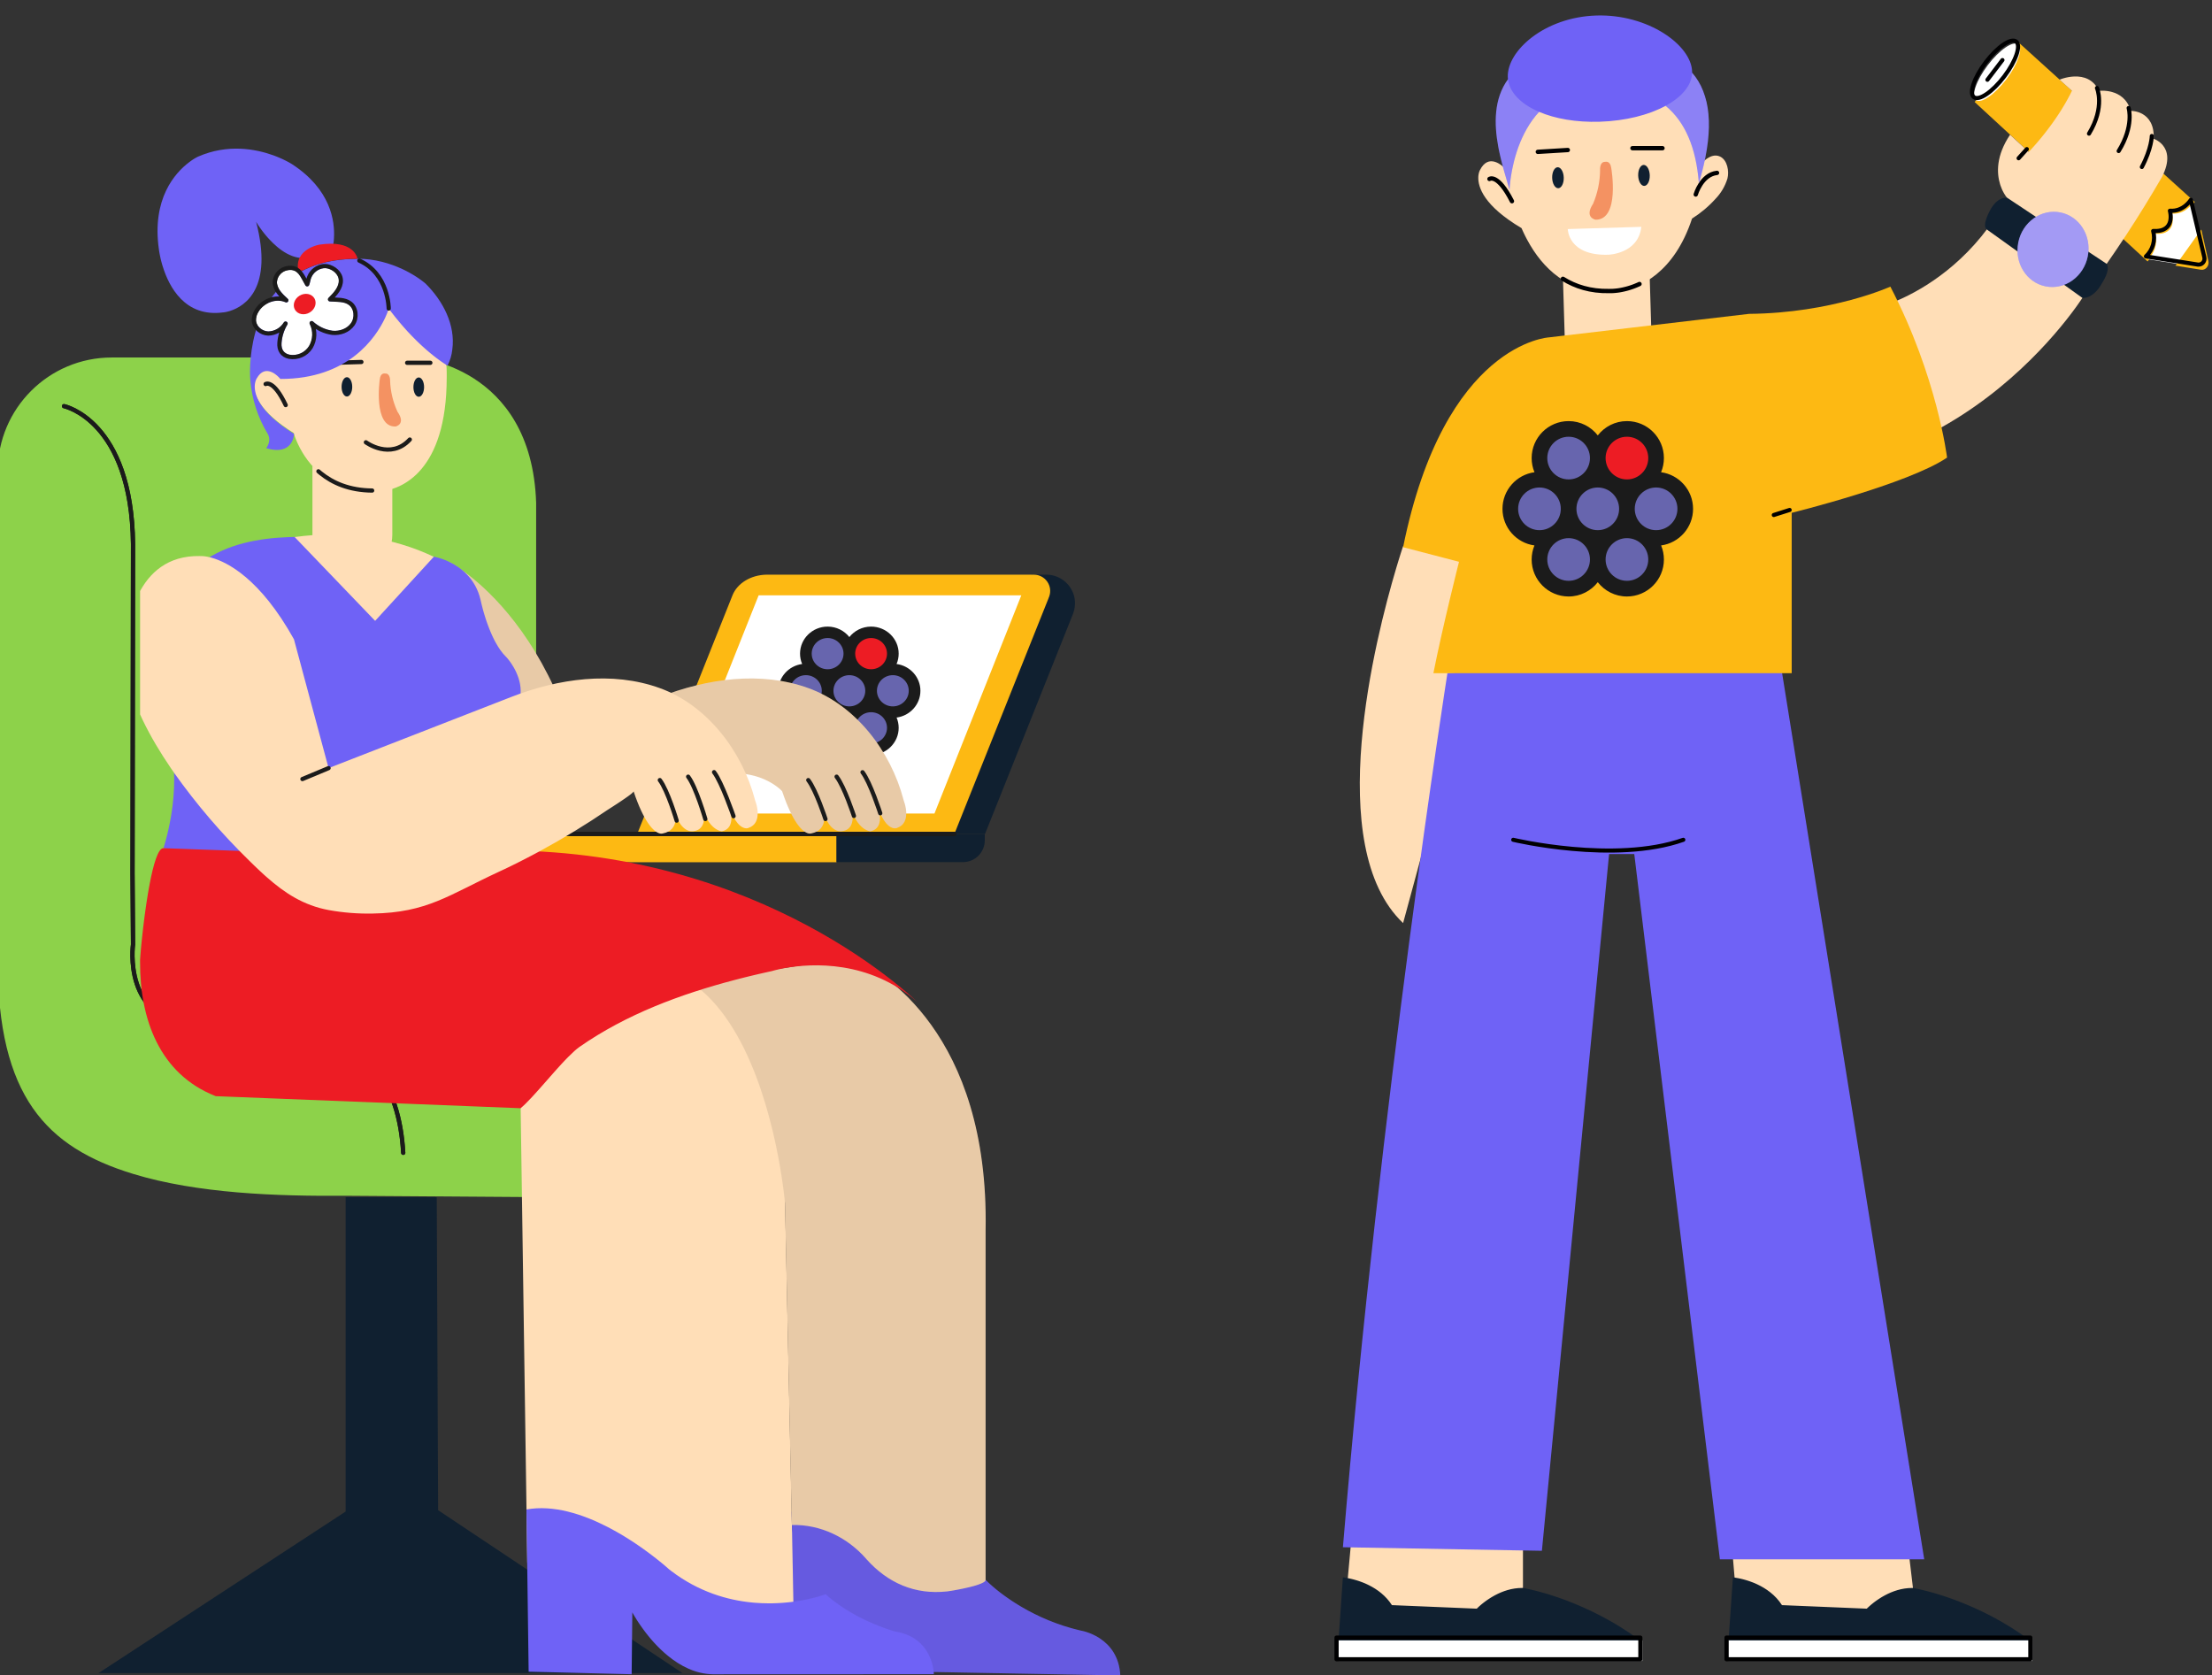 <svg xmlns="http://www.w3.org/2000/svg" width="305" height="231" viewBox="0 0 305 231" fill="none"><rect x="0" y="0" width="305" height="231" fill="#333333" stroke="none"/><g clip-path="url(#clip0_3084_15197)"><g clip-path="url(#clip1_3084_15197)"><path fill-rule="evenodd" clip-rule="evenodd" d="M220.691 6.198C233.424 6.117 234.815 16.098 234.885 19.892L234.889 20.163L234.887 20.41L234.882 20.629L234.875 20.821L234.863 21.056L234.856 21.175L234.843 21.334C234.823 21.675 234.8 22.009 234.777 22.339L234.883 22.243C234.9 22.227 234.92 22.211 234.937 22.196L235.05 22.101C235.659 21.607 236.419 21.223 237.175 21.589C238.187 22.077 238.439 23.621 238.189 24.608C237.865 25.675 237.291 26.646 236.513 27.444C235.574 28.483 234.493 29.386 233.309 30.131C230.809 37.718 226.047 39.638 223.575 40.116L223.376 40.152C223.343 40.157 223.311 40.164 223.28 40.169L223.097 40.196C223.036 40.204 222.98 40.214 222.925 40.219L222.767 40.238L222.621 40.253L222.488 40.263L222.371 40.271L222.224 40.277L222.058 40.28L222 40.277C216.202 40.455 212.691 36.99 210.581 33.076L210.44 32.808C210.394 32.719 210.347 32.627 210.301 32.539L210.168 32.268C210.147 32.222 210.125 32.178 210.103 32.132L209.977 31.862C209.955 31.816 209.937 31.772 209.915 31.726L209.795 31.454C204.564 28.357 203.794 25.779 203.835 24.445L203.84 24.33C203.84 24.311 203.843 24.294 203.843 24.275L203.855 24.17L203.87 24.073C203.875 24.043 203.881 24.013 203.886 23.982L203.905 23.897L203.923 23.821L203.944 23.751L203.973 23.659L204.002 23.586L204.031 23.516L204.056 23.467C204.642 22.289 205.395 22.116 206.062 22.294L206.154 22.323C206.154 22.323 206.185 22.332 206.2 22.339L206.29 22.372C206.29 22.372 206.319 22.384 206.334 22.389L206.423 22.428L206.509 22.468L206.593 22.512L206.676 22.56L206.756 22.609L206.832 22.659L206.943 22.735L207.015 22.786L207.083 22.839L207.148 22.89L207.267 22.991L207.372 23.085L207.483 23.19L207.566 23.275L207.525 22.951L207.484 22.548C206.45 9.035 216.145 6.696 219.543 6.287L219.768 6.261L219.969 6.24C220 6.239 220.033 6.234 220.061 6.231L220.23 6.218L220.493 6.202L220.587 6.198L220.69 6.195L220.691 6.198Z" fill="#FFDEB7"></path><path d="M205.372 24.676C205.372 24.676 206.505 23.881 208.474 27.742" stroke="#000001" stroke-width="0.598" stroke-linecap="round" stroke-linejoin="round"></path><path d="M233.816 26.817C233.816 26.817 234.604 24.065 236.75 23.836" stroke="#000001" stroke-width="0.598" stroke-linecap="round" stroke-linejoin="round"></path><path d="M215.616 24.481C215.592 23.681 215.215 23.044 214.774 23.058C214.334 23.071 213.996 23.73 214.02 24.529C214.044 25.328 214.421 25.965 214.861 25.952C215.302 25.938 215.64 25.28 215.616 24.481Z" fill="#102030"></path><path d="M227.476 24.163C227.452 23.364 227.075 22.727 226.634 22.74C226.193 22.753 225.855 23.412 225.879 24.211C225.903 25.01 226.28 25.647 226.721 25.634C227.162 25.62 227.5 24.962 227.476 24.163Z" fill="#102030"></path><path d="M212.041 20.937L216.177 20.684" stroke="#000001" stroke-width="0.598" stroke-linecap="round" stroke-linejoin="round"></path><path d="M229.232 20.431L225.089 20.43" stroke="#000001" stroke-width="0.598" stroke-linecap="round" stroke-linejoin="round"></path><path fill-rule="evenodd" clip-rule="evenodd" d="M220.117 2.138C227.27 1.924 233.205 6.232 233.313 9.849C233.314 9.908 233.314 9.965 233.315 10.022C235.889 12.977 236.317 17.641 234.602 24.012L234.49 24.419C234.413 24.694 234.333 24.971 234.247 25.249C233.871 20.346 232.342 16.794 229.659 14.59C227.35 15.846 224.134 16.674 220.559 16.784C217.302 16.883 214.412 16.36 212.218 15.423C210.874 16.88 209.974 18.612 209.368 20.254L209.271 20.527C209.239 20.617 209.21 20.709 209.18 20.798L209.092 21.068C209.049 21.203 209.008 21.333 208.971 21.466L208.895 21.728L208.825 21.986C208.814 22.028 208.802 22.069 208.792 22.114L208.729 22.366L208.671 22.613L208.617 22.855L208.565 23.091L208.517 23.322L208.472 23.546L208.433 23.764L208.397 23.975L208.362 24.18L208.331 24.377L208.29 24.656L208.245 24.999L208.21 25.305L208.184 25.573L208.162 25.845L208.145 26.167L208.145 26.205L208.045 25.854L207.596 24.304L207.434 23.743L207.352 23.455L207.271 23.16L207.192 22.861L207.112 22.56L207.034 22.255L206.957 21.946L206.883 21.634L206.811 21.317L206.741 21L206.673 20.678C206.661 20.625 206.653 20.572 206.64 20.516L206.578 20.193C206.002 17.04 205.973 13.611 207.923 10.932C207.912 10.825 207.902 10.721 207.901 10.614C207.793 6.997 212.962 2.356 220.114 2.139L220.117 2.138Z" fill="#6F62F6"></path><g style="mix-blend-mode:screen" opacity="0.2"><path fill-rule="evenodd" clip-rule="evenodd" d="M212.215 15.424L212.133 15.515C210.487 17.339 209.519 19.572 208.949 21.524L208.873 21.793C208.85 21.883 208.823 21.971 208.802 22.06L208.737 22.322C208.726 22.367 208.715 22.408 208.704 22.45L208.645 22.704L208.59 22.953L208.54 23.194L208.493 23.431L208.451 23.66L208.412 23.881L208.36 24.202L208.328 24.406L208.287 24.695L208.254 24.961L208.227 25.207L208.205 25.43L208.186 25.626L208.166 25.894L208.151 26.203L208.051 25.852L207.601 24.302L207.439 23.741L207.358 23.453L207.277 23.158L207.198 22.86L207.118 22.558L207.039 22.253L206.963 21.944L206.889 21.631L206.816 21.315L206.747 20.998L206.679 20.676C206.667 20.623 206.658 20.57 206.646 20.514L206.584 20.191C206.008 17.038 205.979 13.609 207.929 10.93C208.143 12.734 209.68 14.306 212.089 15.369L212.219 15.426L212.215 15.424ZM233.315 10.022C235.889 12.977 236.317 17.641 234.603 24.014L234.491 24.422C234.414 24.697 234.334 24.974 234.248 25.252C233.872 20.349 232.343 16.797 229.66 14.592C231.836 13.41 233.204 11.847 233.311 10.159L233.318 10.021L233.315 10.022Z" fill="#FFFFF0"></path></g><path fill-rule="evenodd" clip-rule="evenodd" d="M215.5 38.438C217.224 39.518 219.309 40.172 221.839 40.126L222.034 40.123L222.179 40.125L222.364 40.119L222.524 40.109L222.712 40.093L222.87 40.077L223.043 40.056L223.231 40.03L223.362 40.008L223.567 39.97L223.712 39.94L223.862 39.908L224.014 39.872L224.172 39.835L224.334 39.792L224.501 39.745C224.53 39.735 224.558 39.726 224.587 39.719L224.759 39.667C224.787 39.657 224.816 39.648 224.847 39.637L225.025 39.577C225.056 39.566 225.085 39.557 225.116 39.546L225.298 39.478L225.485 39.405C225.516 39.395 225.549 39.38 225.579 39.367L225.77 39.286C225.804 39.275 225.833 39.259 225.866 39.244L226.061 39.156C226.516 38.942 226.99 38.684 227.473 38.365L227.71 46.23C227.809 49.532 225.213 52.29 221.912 52.389C218.611 52.488 215.852 49.893 215.753 46.591L215.508 38.432L215.5 38.438Z" fill="#FFDEB7"></path><path d="M215.5 38.438C217.224 39.517 219.309 40.172 221.839 40.126L222.034 40.123L222.179 40.124L222.364 40.119L222.524 40.108L222.712 40.092L222.87 40.076L223.043 40.056L223.231 40.03L223.362 40.008L223.567 39.97L223.711 39.94L223.862 39.908L224.014 39.872L224.172 39.834L224.334 39.792L224.501 39.745C224.53 39.735 224.558 39.725 224.587 39.719L224.759 39.667C224.787 39.657 224.816 39.648 224.847 39.637L225.025 39.576C225.056 39.566 225.085 39.556 225.116 39.546L225.298 39.478L225.485 39.405C225.516 39.394 225.549 39.38 225.579 39.367L225.77 39.286C225.804 39.275 225.833 39.258 225.866 39.244L226.061 39.156" stroke="#000001" stroke-width="0.598" stroke-linecap="round" stroke-linejoin="round"></path><path fill-rule="evenodd" clip-rule="evenodd" d="M226.307 31.276L216.17 31.582C216.17 31.582 216.192 35.289 221.762 35.122C221.768 35.12 225.905 35.009 226.308 31.279L226.307 31.276Z" fill="white"></path><path d="M222.172 23.203C222.172 23.203 223.402 30.315 220.012 30.293C220.012 30.293 218.392 30.023 219.663 28.09C220.286 26.619 220.615 25.038 220.626 23.44C220.626 23.44 220.531 22.272 221.355 22.312C221.35 22.314 222.038 22.109 222.173 23.206L222.172 23.203Z" fill="#F49262"></path></g><path fill-rule="evenodd" clip-rule="evenodd" d="M278.367 5.884L272.273 14.067L296.117 36.044L302.622 27.847L278.367 5.884Z" fill="#FDB913"></path><path fill-rule="evenodd" clip-rule="evenodd" d="M209.992 210.465V218.95L205.683 223.677H190.567L185.613 220.06L186.32 212.363L209.992 210.465ZM262.765 210.507L263.768 218.95L259.456 223.677H244.339L239.386 220.06L238.702 211.94L262.765 210.507ZM202.584 74.547V93.662L193.466 127.272C182.316 116.713 189.674 87.887 192.499 78.393L192.694 77.74C192.725 77.639 192.756 77.537 192.785 77.441L192.954 76.896L193.101 76.427L193.225 76.034L193.401 75.497L193.463 75.313L202.581 74.547H202.584ZM289.41 12.527L289.489 12.518L289.582 12.513H289.661L289.754 12.507H289.927H290.02H290.119L290.223 12.518L290.334 12.527L290.447 12.538C290.466 12.538 290.486 12.544 290.506 12.544L290.627 12.561L290.752 12.581C290.794 12.589 290.837 12.595 290.879 12.603L291.009 12.631C291.031 12.637 291.051 12.643 291.074 12.648L291.207 12.682C292.21 12.959 293.343 13.643 293.781 15.285H293.871L293.976 15.293L294.055 15.299L294.145 15.31L294.244 15.324L294.351 15.341L294.428 15.355L294.507 15.372L294.589 15.392L294.674 15.415L294.761 15.44L294.852 15.468L294.942 15.499L295.035 15.536C295.066 15.547 295.097 15.562 295.129 15.576L295.222 15.618C295.239 15.627 295.253 15.632 295.27 15.641L295.366 15.691L295.462 15.745C296.27 16.223 297.047 17.186 296.962 19.139L297.036 19.164L297.109 19.195L297.205 19.238L297.287 19.28L297.347 19.311L297.409 19.348L297.474 19.387L297.542 19.43L297.612 19.478L297.686 19.529L297.759 19.582L297.833 19.642L297.906 19.704L297.979 19.772C297.979 19.772 298.005 19.794 298.016 19.808L298.09 19.882L298.163 19.961L298.234 20.046C298.855 20.811 299.248 22.154 298.107 24.391C294.984 29.791 291.563 35.013 287.858 40.028L287.443 40.587L287.353 40.731L287.237 40.912L287.073 41.158L286.864 41.466L286.7 41.703C286.672 41.746 286.641 41.788 286.61 41.833L286.415 42.11L286.2 42.41L285.962 42.732C285.92 42.788 285.881 42.845 285.838 42.901L285.573 43.255C282.207 47.682 274.358 56.546 262.409 61.496L258.074 53.353L259.586 42.175L259.662 42.153L259.823 42.105L259.999 42.048L260.219 41.972L260.391 41.913L260.581 41.845L260.787 41.766L261.01 41.678L261.25 41.582C261.293 41.565 261.335 41.548 261.377 41.531L261.64 41.421L261.92 41.299C262.016 41.257 262.112 41.212 262.214 41.167L262.519 41.025C266.164 39.299 272.428 35.343 276.746 27.273L276.703 27.223L276.63 27.127L276.57 27.044L276.503 26.946L276.429 26.83L276.375 26.742L276.319 26.649L276.262 26.547L276.203 26.437L276.144 26.321L276.084 26.197L276.025 26.067C275.957 25.912 275.889 25.742 275.83 25.558L275.779 25.397C275.31 23.871 275.203 21.495 277.155 18.576L279.726 20.944L279.958 20.701L280.249 20.385L280.481 20.128L280.803 19.76L281.04 19.48L281.23 19.255L281.362 19.096L281.566 18.848L281.778 18.585L282.069 18.215L282.295 17.924L282.447 17.723L282.603 17.517L282.758 17.305L282.996 16.98L283.154 16.757L283.312 16.528L283.473 16.296L283.713 15.94L283.874 15.697L284.033 15.451C284.058 15.409 284.086 15.369 284.112 15.327L284.27 15.075C284.295 15.033 284.324 14.991 284.349 14.948L284.504 14.691L284.66 14.431L284.812 14.168L284.965 13.9L285.115 13.629C285.188 13.493 285.262 13.358 285.335 13.219L285.479 12.942C285.55 12.804 285.621 12.662 285.688 12.521L283.979 10.984L284.132 10.925L284.242 10.885L284.377 10.84L284.538 10.792L284.626 10.767L284.767 10.73L284.869 10.704L284.974 10.682L285.084 10.659L285.197 10.637L285.375 10.608L285.496 10.591L285.621 10.577L285.748 10.566C285.77 10.566 285.79 10.563 285.813 10.56L285.943 10.552L286.075 10.546C287.262 10.515 288.652 10.888 289.401 12.53L289.41 12.527Z" fill="#FFDEB7"></path><path d="M276.645 10.927C278.251 8.807 278.979 6.654 278.271 6.118C277.563 5.582 275.688 6.865 274.082 8.985C272.477 11.105 271.749 13.258 272.457 13.794C273.165 14.33 275.04 13.046 276.645 10.927Z" fill="white"></path><path fill-rule="evenodd" clip-rule="evenodd" d="M304.224 35.857L302.365 27.946C302.365 27.946 301.37 29.599 299.477 29.452C299.477 29.452 300.353 32.422 297.171 32.243C297.513 33.507 297.129 34.854 296.174 35.747L303.351 36.877C303.616 36.903 303.879 36.795 304.052 36.592C304.224 36.389 304.289 36.114 304.224 35.857Z" fill="white"></path><path fill-rule="evenodd" clip-rule="evenodd" d="M299.957 36.629L303.501 37.194C304.119 37.29 304.651 36.646 304.501 35.979L303.526 31.636L299.957 36.629Z" fill="#FDB913"></path><path fill-rule="evenodd" clip-rule="evenodd" d="M273.968 31.651L287.141 41.082C287.141 41.082 288.599 41.291 289.834 39.039C289.834 39.039 291.051 37.254 290.483 36.386L276.765 27.271C276.765 27.271 275.635 26.988 274.547 28.729C274.547 28.74 273.137 31.066 273.968 31.651Z" fill="#102030"></path><path fill-rule="evenodd" clip-rule="evenodd" d="M191.917 221.312L203.623 221.801L203.708 221.716L203.804 221.623L203.897 221.535L204.053 221.397L204.188 221.278L204.29 221.193L204.457 221.058L204.576 220.964L204.703 220.868L204.836 220.77C204.858 220.753 204.881 220.736 204.906 220.719L205.05 220.617L205.2 220.515L205.358 220.411C205.412 220.377 205.466 220.343 205.522 220.306L205.692 220.202C205.779 220.151 205.867 220.1 205.957 220.049L206.141 219.947C207.169 219.399 208.449 218.944 209.865 218.944H209.998L210.187 218.981L210.453 219.032L210.741 219.094L211.094 219.173L211.399 219.247L211.62 219.3L211.978 219.391L212.236 219.458L212.504 219.532L212.787 219.611L213.08 219.696L213.386 219.786L213.702 219.885L214.03 219.99C214.086 220.007 214.143 220.026 214.199 220.043L214.544 220.156C214.66 220.196 214.779 220.235 214.9 220.278L215.265 220.405C215.389 220.45 215.513 220.495 215.638 220.541L216.022 220.685C218.926 221.784 222.557 223.513 226.146 226.175H184.565L185.161 217.483L185.317 217.503L185.523 217.534L185.653 217.557L185.854 217.594L186.023 217.628L186.207 217.667L186.337 217.698L186.543 217.749L186.761 217.808L186.91 217.851L187.145 217.921L187.306 217.972L187.47 218.029L187.636 218.088C187.665 218.099 187.693 218.108 187.721 218.119L187.894 218.184C187.922 218.195 187.95 218.207 187.981 218.218L188.156 218.289L188.332 218.365C188.419 218.405 188.51 218.444 188.597 218.489L188.775 218.577C189.914 219.148 191.086 220.012 191.92 221.306L191.917 221.312ZM245.69 221.312L257.399 221.801L257.504 221.696L257.58 221.626L257.673 221.538L257.829 221.4L257.964 221.281L258.066 221.196L258.233 221.061L258.351 220.967L258.478 220.871L258.611 220.772C258.634 220.755 258.656 220.738 258.682 220.721L258.826 220.62L258.976 220.518L259.134 220.414C259.188 220.38 259.241 220.346 259.298 220.309L259.467 220.204C259.555 220.154 259.643 220.103 259.733 220.052L259.917 219.95C260.945 219.402 262.225 218.947 263.641 218.947H263.773L264.056 219.001L264.293 219.049L264.517 219.097L264.87 219.176L265.175 219.249L265.395 219.303L265.754 219.393L266.008 219.461L266.277 219.535L266.559 219.614L266.853 219.699L267.158 219.789L267.475 219.888L267.803 219.992C267.859 220.009 267.916 220.029 267.972 220.046L268.317 220.159C268.376 220.179 268.433 220.199 268.492 220.219L268.851 220.343C269.094 220.428 269.343 220.518 269.6 220.614L269.987 220.761C272.858 221.863 276.406 223.575 279.916 226.175H238.341L238.94 217.483L239.095 217.503L239.301 217.534L239.431 217.557L239.578 217.582L239.742 217.613L239.92 217.65L240.047 217.678L240.248 217.726L240.389 217.763L240.536 217.803L240.686 217.845L240.92 217.916L241.082 217.967L241.245 218.023L241.412 218.082C241.44 218.094 241.469 218.102 241.497 218.114L241.669 218.178C241.698 218.19 241.726 218.201 241.757 218.212L241.932 218.283L242.107 218.359L242.285 218.441C243.503 219.009 244.8 219.905 245.696 221.301L245.69 221.312Z" fill="#102030"></path><path fill-rule="evenodd" clip-rule="evenodd" d="M184.565 226.18H226.459V229.17H184.565V226.18Z" fill="white"></path><path fill-rule="evenodd" clip-rule="evenodd" d="M238.338 226.18H280.232V229.17H238.338V226.18Z" fill="white"></path><path d="M287.872 35.336C288.429 32.521 286.735 29.814 284.088 29.29C281.441 28.767 278.844 30.625 278.287 33.44C277.73 36.255 279.425 38.962 282.071 39.485C284.718 40.009 287.315 38.151 287.872 35.336Z" fill="#6F62F6"></path><g style="mix-blend-mode:screen" opacity="0.2"><path d="M287.872 35.336C288.429 32.521 286.735 29.814 284.088 29.29C281.441 28.767 278.844 30.625 278.287 33.44C277.73 36.255 279.425 38.962 282.071 39.485C284.718 40.009 287.315 38.151 287.872 35.336Z" fill="#FFFFF0"></path></g><g style="mix-blend-mode:screen" opacity="0.2"><path d="M287.872 35.336C288.429 32.521 286.735 29.814 284.088 29.29C281.441 28.767 278.844 30.625 278.287 33.44C277.73 36.255 279.425 38.962 282.071 39.485C284.718 40.009 287.315 38.151 287.872 35.336Z" fill="#FFFFF0"></path></g><path fill-rule="evenodd" clip-rule="evenodd" d="M199.577 92.82C199.577 92.82 190.309 151.648 185.167 213.33L212.603 213.821L221.868 117.753H225.34L237.146 215H265.322L245.116 89.009L199.577 92.82Z" fill="#6F62F6"></path><path d="M193.466 75.446L201.174 77.458C201.174 77.458 198.896 86.457 197.642 92.82H247.046V70.708C247.046 70.708 263.064 66.752 268.47 63.093C268.47 63.093 267.119 51.932 260.651 39.52C260.651 39.52 252.644 43.17 241.155 43.275L213.606 46.513C213.606 46.513 199.184 47.214 193.466 75.446Z" fill="#FDB913"></path><path d="M276.107 8.28L274.033 11.001" stroke="#000001" stroke-width="0.565" stroke-linecap="round" stroke-linejoin="round"></path><path d="M289.138 12.131C289.138 12.131 290.291 14.731 288.039 18.427" stroke="#000001" stroke-width="0.565" stroke-linecap="round" stroke-linejoin="round"></path><path d="M293.507 14.892C293.507 14.892 294.278 17.353 292.13 20.826" stroke="#000001" stroke-width="0.565" stroke-linecap="round" stroke-linejoin="round"></path><path d="M296.7 18.748C296.7 18.748 296.68 20.481 295.326 23.026" stroke="#000001" stroke-width="0.565" stroke-linecap="round" stroke-linejoin="round"></path><path d="M279.467 20.56L278.333 21.817" stroke="#000001" stroke-width="0.565" stroke-linecap="round" stroke-linejoin="round"></path><path d="M303.941 35.462L302.082 27.55C302.082 27.55 301.088 29.203 299.194 29.056C299.194 29.056 300.07 32.026 296.889 31.848C297.231 33.111 296.846 34.459 295.891 35.352L303.068 36.482C303.334 36.507 303.597 36.4 303.769 36.197C303.941 35.993 304.006 35.719 303.941 35.462Z" stroke="#000001" stroke-width="0.565" stroke-linecap="round" stroke-linejoin="round"></path><path d="M276.363 10.531C277.968 8.412 278.696 6.259 277.988 5.723C277.28 5.187 275.405 6.47 273.8 8.59C272.194 10.71 271.467 12.863 272.174 13.399C272.882 13.935 274.757 12.651 276.363 10.531Z" stroke="#000001" stroke-width="0.565" stroke-linecap="round" stroke-linejoin="round"></path><path d="M226.177 225.785H184.282V228.774H226.177V225.785Z" stroke="#000001" stroke-width="0.565" stroke-linecap="round" stroke-linejoin="round"></path><path d="M279.95 225.785H238.055V228.774H279.95V225.785Z" stroke="#000001" stroke-width="0.565" stroke-linecap="round" stroke-linejoin="round"></path><path d="M246.764 70.312L244.577 71.007" stroke="#000001" stroke-width="0.565" stroke-linecap="round" stroke-linejoin="round"></path><path d="M208.65 115.789C208.65 115.789 222.642 119.129 232.102 115.789" stroke="#000001" stroke-width="0.565" stroke-linecap="round" stroke-linejoin="round"></path><path d="M216.288 67.18C218.508 67.18 220.308 65.38 220.308 63.159C220.308 60.939 218.508 59.139 216.288 59.139C214.068 59.139 212.268 60.939 212.268 63.159C212.268 65.38 214.068 67.18 216.288 67.18Z" fill="#6765AE"></path><path d="M224.329 67.18C226.549 67.18 228.349 65.38 228.349 63.159C228.349 60.939 226.549 59.139 224.329 59.139C222.108 59.139 220.308 60.939 220.308 63.159C220.308 65.38 222.108 67.18 224.329 67.18Z" fill="#ED1C24"></path><path d="M216.288 81.16C218.508 81.16 220.308 79.36 220.308 77.14C220.308 74.919 218.508 73.12 216.288 73.12C214.068 73.12 212.268 74.919 212.268 77.14C212.268 79.36 214.068 81.16 216.288 81.16Z" fill="#6765AE"></path><path d="M224.329 81.16C226.549 81.16 228.349 79.36 228.349 77.14C228.349 74.919 226.549 73.12 224.329 73.12C222.108 73.12 220.308 74.919 220.308 77.14C220.308 79.36 222.108 81.16 224.329 81.16Z" fill="#6765AE"></path><path d="M212.268 74.177C214.488 74.177 216.288 72.377 216.288 70.157C216.288 67.937 214.488 66.137 212.268 66.137C210.048 66.137 208.248 67.937 208.248 70.157C208.248 72.377 210.048 74.177 212.268 74.177Z" fill="#6765AE"></path><path d="M220.308 74.177C222.529 74.177 224.329 72.377 224.329 70.157C224.329 67.937 222.529 66.137 220.308 66.137C218.088 66.137 216.288 67.937 216.288 70.157C216.288 72.377 218.088 74.177 220.308 74.177Z" fill="#6765AE"></path><path d="M228.349 74.177C230.569 74.177 232.369 72.377 232.369 70.157C232.369 67.937 230.569 66.137 228.349 66.137C226.128 66.137 224.328 67.937 224.328 70.157C224.328 72.377 226.128 74.177 228.349 74.177Z" fill="#6765AE"></path><path d="M233.447 70.157C233.447 67.58 231.522 65.449 229.037 65.11C229.288 64.509 229.427 63.852 229.427 63.159C229.427 60.345 227.142 58.06 224.328 58.06C222.696 58.06 221.243 58.836 220.308 60.032C219.374 58.836 217.921 58.06 216.288 58.06C213.48 58.06 211.19 60.345 211.19 63.159C211.19 63.852 211.328 64.509 211.58 65.11C209.095 65.449 207.169 67.58 207.169 70.157C207.169 72.734 209.09 74.865 211.575 75.204C211.328 75.805 211.19 76.457 211.19 77.145C211.19 79.953 213.474 82.243 216.288 82.243C217.921 82.243 219.374 81.468 220.308 80.272C221.243 81.468 222.696 82.243 224.328 82.243C227.137 82.243 229.427 79.959 229.427 77.145C229.427 76.457 229.288 75.805 229.042 75.204C231.527 74.865 233.447 72.734 233.447 70.157ZM220.308 73.099C218.686 73.099 217.366 71.779 217.366 70.157C217.366 68.535 218.686 67.215 220.308 67.215C221.931 67.215 223.25 68.535 223.25 70.157C223.25 71.779 221.931 73.099 220.308 73.099ZM224.328 60.217C225.951 60.217 227.27 61.536 227.27 63.159C227.27 64.781 225.951 66.101 224.328 66.101C222.706 66.101 221.386 64.781 221.386 63.159C221.386 61.536 222.706 60.217 224.328 60.217ZM216.288 60.217C217.91 60.217 219.23 61.536 219.23 63.159C219.23 64.781 217.91 66.101 216.288 66.101C214.666 66.101 213.346 64.781 213.346 63.159C213.346 61.536 214.666 60.217 216.288 60.217ZM209.326 70.157C209.326 68.535 210.645 67.215 212.268 67.215C213.89 67.215 215.21 68.535 215.21 70.157C215.21 71.779 213.89 73.099 212.268 73.099C210.645 73.099 209.326 71.779 209.326 70.157ZM216.288 80.082C214.666 80.082 213.346 78.762 213.346 77.14C213.346 75.517 214.666 74.198 216.288 74.198C217.91 74.198 219.23 75.517 219.23 77.14C219.23 78.762 217.91 80.082 216.288 80.082ZM224.328 80.082C222.706 80.082 221.386 78.762 221.386 77.14C221.386 75.517 222.706 74.198 224.328 74.198C225.951 74.198 227.27 75.517 227.27 77.14C227.27 78.762 225.951 80.082 224.328 80.082ZM228.349 73.099C226.726 73.099 225.407 71.779 225.407 70.157C225.407 68.535 226.726 67.215 228.349 67.215C229.971 67.215 231.291 68.535 231.291 70.157C231.291 71.779 229.971 73.099 228.349 73.099Z" fill="#1B1B1B"></path></g><g clip-path="url(#clip2_3084_15197)"><path fill-rule="evenodd" clip-rule="evenodd" d="M60.221 165.063H47.659V208.409L13.586 230.682H94.105L60.41 208.219L60.221 165.063Z" fill="#102030"></path><path fill-rule="evenodd" clip-rule="evenodd" d="M94.105 135.122L83.471 134.303C78.732 134.303 73.926 127.259 73.926 122.52V69.326C73.293 50.289 57.176 49.292 57.176 49.292H15.403C6.723 49.292 -0.317 56.33 -0.317 65.009V132.395C-0.317 151.151 6.37 158.186 18.348 161.852C27.215 164.561 38.181 164.946 47.592 164.868L93.148 165.191C101.869 165.043 109.291 161.797 109.994 152.195C110.735 141.993 103.858 135.872 94.105 135.122Z" fill="#8DD24A"></path><path d="M8.826 56C8.826 56 18.159 57.948 18.343 75.016L18.273 120.408L18.343 130.211C18.343 130.211 16.843 140.903 26.868 141.124H36.661C36.661 141.124 54.484 139.121 55.598 158.947" stroke="#1B1B1B" stroke-width="0.583" stroke-linecap="round" stroke-linejoin="round"></path><path d="M51.731 146.482H101.959" stroke="#1B1B1B" stroke-width="0.583" stroke-linecap="round" stroke-linejoin="round"></path><path d="M8.826 56C8.826 56 18.159 57.948 18.343 75.016L18.273 120.408L18.343 130.211C18.343 130.211 16.843 140.903 26.868 141.124H36.661C36.661 141.124 54.484 139.121 55.598 158.947" stroke="#1B1B1B" stroke-width="0.583" stroke-linecap="round" stroke-linejoin="round"></path><path d="M51.731 146.482H101.959" stroke="#1B1B1B" stroke-width="0.583" stroke-linecap="round" stroke-linejoin="round"></path></g><g clip-path="url(#clip3_3084_15197)"><path fill-rule="evenodd" clip-rule="evenodd" d="M144.193 79.233H142.164L144.595 82.483L131.615 114.976H135.823L147.924 84.707C148.229 83.944 148.304 83.108 148.133 82.304C147.703 80.482 146.065 79.202 144.193 79.23V79.233Z" fill="#102030"></path><path fill-rule="evenodd" clip-rule="evenodd" d="M87.861 114.979L101.003 82.07C101.67 80.407 103.545 79.271 105.676 79.235H105.783H142.557C143.301 79.235 143.997 79.604 144.416 80.22C144.818 80.812 144.912 81.56 144.672 82.232L144.642 82.309L131.591 114.981H115.343V118.887H69.273C67.255 118.887 65.62 117.252 65.62 115.235V114.981H87.861V114.979Z" fill="#FDB913"></path><path fill-rule="evenodd" clip-rule="evenodd" d="M140.823 82.084H104.605L92.633 112.164H128.848L140.823 82.084Z" fill="white"></path><path fill-rule="evenodd" clip-rule="evenodd" d="M115.348 114.979H135.787V115.863C135.787 117.522 134.44 118.868 132.78 118.868H115.348V114.963V114.982V114.979Z" fill="#102030"></path><path d="M131.596 114.979H65.622" stroke="#1B1B1B" stroke-width="0.583" stroke-linecap="round" stroke-linejoin="round"></path><path d="M131.596 114.979H65.622" stroke="#1B1B1B" stroke-width="0.583" stroke-linecap="round" stroke-linejoin="round"></path><path fill-rule="evenodd" clip-rule="evenodd" d="M48.858 36.685H49.028L49.204 36.688C60.044 36.608 61.427 47.223 61.581 50.834L61.589 51.081L61.595 51.304V51.5H61.597V51.739V51.907V52.02H61.595C61.595 65.142 55.229 67.308 53.065 67.663L52.916 67.685L52.784 67.701L52.665 67.715L52.522 67.726L52.42 67.731H52.354C45.518 68.114 42.417 64.044 41.107 61.272L41.013 61.071C40.999 61.038 40.983 61.005 40.969 60.972L40.886 60.78L40.809 60.593L40.738 60.411C40.727 60.381 40.716 60.353 40.705 60.323L40.641 60.152L40.584 59.99L40.531 59.836L40.484 59.69L40.614 59.77C35.65 56.712 34.958 54.257 35.025 53L35.033 52.892L35.044 52.79L35.057 52.694L35.074 52.606C35.077 52.592 35.08 52.578 35.082 52.565L35.102 52.485L35.121 52.413L35.14 52.347L35.159 52.289L35.187 52.215L35.22 52.141L35.25 52.08C35.873 50.913 36.649 50.856 37.293 51.117C36.718 38.752 45.074 36.961 48.12 36.716L48.315 36.702C48.345 36.702 48.376 36.699 48.406 36.696L48.577 36.688L48.728 36.683H48.86L48.858 36.685Z" fill="#FFDEB7"></path><path d="M36.624 52.95C36.624 52.95 37.69 52.251 39.394 55.853" stroke="#1B1B1B" stroke-width="0.583" stroke-linecap="round" stroke-linejoin="round"></path><path d="M46.016 50.025L49.832 49.909" stroke="#1B1B1B" stroke-width="0.583" stroke-linecap="round" stroke-linejoin="round"></path><path d="M56.138 50.022H59.34" stroke="#1B1B1B" stroke-width="0.583" stroke-linecap="round" stroke-linejoin="round"></path><path d="M47.833 54.67C48.239 54.67 48.568 54.074 48.568 53.338C48.568 52.603 48.239 52.006 47.833 52.006C47.427 52.006 47.098 52.603 47.098 53.338C47.098 54.074 47.427 54.67 47.833 54.67Z" fill="#102030"></path><path d="M57.74 54.706C58.146 54.706 58.475 54.11 58.475 53.374C58.475 52.638 58.146 52.042 57.74 52.042C57.334 52.042 57.005 52.638 57.005 53.374C57.005 54.11 57.334 54.706 57.74 54.706Z" fill="#102030"></path><path fill-rule="evenodd" clip-rule="evenodd" d="M49.235 35.67C51.707 35.67 53.836 36.339 55.446 37.085L55.664 37.187L55.873 37.288C55.906 37.305 55.942 37.324 55.975 37.341L56.176 37.445L56.369 37.55C56.399 37.566 56.432 37.583 56.462 37.602L56.644 37.704L56.906 37.855L57.071 37.954L57.228 38.051L57.379 38.147L57.522 38.241L57.657 38.331L57.784 38.419L57.902 38.502L58.067 38.62L58.257 38.764L58.379 38.857L58.538 38.986L58.629 39.061L58.701 39.124C61.06 41.474 62.831 44.785 62.365 48.206C62.283 48.974 62.06 49.719 61.707 50.407L61.548 50.311L61.391 50.212L61.231 50.107L60.989 49.945L60.821 49.83L60.639 49.7L60.441 49.557L60.229 49.4L60.08 49.287L59.926 49.166L59.684 48.974L59.428 48.767C59.397 48.742 59.37 48.72 59.34 48.696L59.16 48.544L58.882 48.308L58.69 48.14L58.494 47.966L58.293 47.785L58.087 47.595L57.877 47.399L57.665 47.196L57.448 46.984C57.412 46.948 57.374 46.912 57.338 46.877L57.115 46.654L56.889 46.425L56.66 46.188C56.622 46.147 56.583 46.109 56.545 46.067L56.311 45.82C56.272 45.779 56.234 45.734 56.192 45.693L55.956 45.432L55.716 45.162C55.595 45.027 55.474 44.887 55.353 44.744L55.108 44.455C55.066 44.405 55.025 44.356 54.984 44.306L54.736 44.006L54.485 43.698C54.403 43.593 54.317 43.489 54.235 43.381L53.981 43.057C53.855 42.892 53.728 42.724 53.599 42.553L53.568 42.655L53.527 42.776L53.491 42.88L53.444 43.004C53.436 43.026 53.428 43.048 53.42 43.073L53.362 43.222L53.293 43.387L53.216 43.566C53.202 43.596 53.188 43.629 53.175 43.662L53.084 43.863C51.837 46.513 48.045 52.271 38.659 52.248L38.56 52.136L38.474 52.045L38.389 51.96L38.29 51.866L38.207 51.792L38.116 51.717L38.053 51.668L37.954 51.594L37.885 51.544L37.813 51.497L37.739 51.45L37.662 51.406L37.585 51.365L37.505 51.327C37.478 51.313 37.45 51.302 37.422 51.291L37.34 51.258C36.723 51.032 35.996 51.115 35.399 52.174L35.341 52.282L35.313 52.339L35.278 52.427L35.258 52.483L35.239 52.543L35.22 52.612L35.2 52.686L35.181 52.766L35.165 52.854C35.165 52.868 35.159 52.884 35.157 52.901L35.143 52.997C35.008 54.181 35.509 56.677 40.545 59.828L40.539 59.897L40.528 59.985L40.515 60.078L40.495 60.188L40.476 60.279L40.451 60.378L40.432 60.447L40.41 60.519L40.385 60.59L40.358 60.664L40.327 60.739L40.292 60.816L40.253 60.893C40.253 60.893 40.239 60.917 40.234 60.931L40.19 61.008C40.19 61.008 40.173 61.033 40.168 61.047L40.118 61.124C40.118 61.124 40.102 61.149 40.091 61.163L40.035 61.237C39.543 61.867 38.579 62.357 36.698 61.787L36.731 61.746L36.784 61.674L36.817 61.628L36.85 61.572L36.886 61.509L36.921 61.44L36.957 61.363C37.12 61.008 37.249 60.469 36.955 59.894L36.921 59.831C35.547 57.568 34.724 55.017 34.512 52.381L34.493 52.094L34.487 52.001L34.482 51.871L34.476 51.709V51.517C34.471 51.448 34.471 51.373 34.471 51.294V51.04C34.526 47.322 35.77 35.703 49.251 35.684L49.235 35.67ZM27.318 21.593C31.398 19.805 35.242 20.537 37.662 21.406L37.899 21.494L38.127 21.582L38.345 21.67L38.551 21.759L38.747 21.844L38.934 21.929L39.11 22.012L39.353 22.13L39.567 22.24L39.755 22.339L39.961 22.455L40.146 22.562L40.261 22.634C45.622 26.115 46.189 30.505 46.049 32.825L46.035 33.017C46.03 33.08 46.024 33.141 46.019 33.202L45.999 33.375C45.997 33.402 45.994 33.43 45.988 33.458L45.966 33.612L45.944 33.755L45.922 33.884L45.889 34.055L45.859 34.195L45.826 34.333L45.798 34.429L42.673 35.502C40.459 35.976 38.458 34.44 37.103 32.962L36.957 32.803C36.932 32.775 36.91 32.75 36.886 32.723L36.748 32.563L36.616 32.406L36.489 32.252L36.368 32.101L36.252 31.952L36.145 31.809L35.993 31.603L35.856 31.41L35.732 31.234L35.592 31.025L35.479 30.851L35.393 30.716L35.313 30.584C37.712 39.779 33.725 42.22 31.764 42.856L31.616 42.903C31.591 42.911 31.569 42.916 31.544 42.922L31.409 42.958L31.285 42.988L31.172 43.013L31.07 43.032L30.982 43.048L30.908 43.059L30.79 43.073H30.77C25.5 43.781 23.303 39.529 22.439 36.735L22.364 36.493C22.353 36.455 22.342 36.413 22.331 36.375L22.268 36.146L22.21 35.926L22.16 35.717L22.116 35.522L22.078 35.337L22.042 35.166L22.012 35.012L21.987 34.875L21.965 34.754L21.935 34.564L21.916 34.429C20.897 27.397 24.146 23.836 26.046 22.394L26.2 22.279C26.224 22.259 26.249 22.243 26.274 22.224L26.417 22.122L26.552 22.031L26.679 21.948L26.797 21.874L26.905 21.811L27.001 21.756L27.086 21.709L27.191 21.654L27.265 21.615L27.315 21.591L27.318 21.593Z" fill="#6F62F6"></path><path fill-rule="evenodd" clip-rule="evenodd" d="M43.978 33.74C46.366 33.369 47.687 33.809 48.417 34.368L48.499 34.434C48.527 34.456 48.552 34.478 48.577 34.5L48.648 34.566L48.714 34.632L48.778 34.698L48.835 34.764L48.888 34.83L48.937 34.896L48.981 34.962L49.023 35.026L49.061 35.089L49.111 35.18L49.141 35.237L49.169 35.292L49.202 35.372L49.229 35.447L49.251 35.513L49.268 35.571L49.292 35.672H49.235C46.14 35.675 43.692 36.291 41.754 37.282L41.148 37.409C40.798 35.826 41.583 34.896 42.414 34.371L42.519 34.307C42.536 34.296 42.555 34.288 42.572 34.277L42.676 34.219L42.781 34.164L42.883 34.115L42.982 34.068L43.081 34.027C43.097 34.021 43.114 34.013 43.13 34.007L43.224 33.969L43.315 33.936L43.403 33.906L43.563 33.853L43.67 33.82L43.819 33.782L43.937 33.754L43.978 33.746V33.74Z" fill="#ED1C24"></path><path d="M53.596 42.537C53.596 42.537 53.596 37.764 49.546 35.932" stroke="#1B1B1B" stroke-width="0.583" stroke-linecap="round" stroke-linejoin="round"></path><path fill-rule="evenodd" clip-rule="evenodd" d="M43.078 64.2C43.122 64.25 43.169 64.296 43.216 64.346L43.356 64.492C43.521 64.66 43.698 64.825 43.879 64.987L44.039 65.125L44.202 65.26C45.991 66.713 48.538 67.786 52.129 67.624L52.294 67.615H52.396L52.484 67.607L52.558 67.602L52.69 67.588L52.844 67.569L52.96 67.552L53.084 67.53L53.219 67.505L53.362 67.475C53.387 67.47 53.412 67.464 53.436 67.459L53.591 67.42C53.748 67.382 53.916 67.332 54.094 67.274V73.714C54.094 76.755 51.63 79.218 48.588 79.218C45.545 79.218 43.081 76.755 43.081 73.714V64.2H43.078Z" fill="#FFDEB7"></path><path d="M43.904 64.982L44.064 65.12L44.226 65.254C45.876 66.592 48.163 67.607 51.316 67.635" stroke="#1B1B1B" stroke-width="0.583" stroke-linecap="round" stroke-linejoin="round"></path><path d="M52.36 52.344C52.36 52.344 51.426 58.919 54.543 58.803C54.543 58.803 56.027 58.512 54.805 56.767C54.191 55.432 53.844 53.987 53.789 52.518C53.789 52.518 53.844 51.441 53.087 51.499C53.087 51.505 52.451 51.331 52.36 52.344Z" fill="#F49262"></path><path d="M50.449 60.983C50.449 60.983 53.841 63.482 56.506 60.601" stroke="#1B1B1B" stroke-width="0.583" stroke-linecap="round" stroke-linejoin="round"></path><path fill-rule="evenodd" clip-rule="evenodd" d="M45.099 36.986C45.977 37.165 46.704 37.853 46.737 38.632C46.773 39.41 46.338 40.076 45.322 41.081C45.154 41.246 45.259 41.532 45.496 41.551L45.647 41.562C45.675 41.562 45.699 41.565 45.727 41.568L45.906 41.576L46.352 41.593L46.547 41.604C46.641 41.609 46.732 41.615 46.814 41.623L46.977 41.639C47.5 41.7 47.833 41.816 48.136 42.047C48.844 42.583 48.973 43.761 48.425 44.548C47.899 45.308 46.883 45.715 45.864 45.613C44.865 45.476 43.921 45.033 43.169 44.345C42.943 44.138 42.602 44.397 42.737 44.669C43.218 45.644 43.177 46.794 42.627 47.73C42.059 48.632 40.991 49.106 39.934 48.919C39.135 48.748 38.758 48.181 38.819 47.3C38.882 46.398 39.157 45.525 39.623 44.749C39.813 44.435 39.342 44.152 39.152 44.466C38.692 45.223 37.877 45.693 36.993 45.71C36.151 45.682 35.36 45.008 35.294 44.221C35.278 43.844 35.369 43.461 35.556 43.123L35.6 43.046C36.338 41.73 38.078 41.081 39.383 41.661C39.669 41.788 39.912 41.416 39.68 41.207C38.615 40.241 38.166 39.619 38.183 38.86C38.249 38.018 38.915 37.327 39.771 37.225C40.504 37.14 40.911 37.335 41.36 37.99L41.44 38.111L41.52 38.241C41.533 38.263 41.547 38.287 41.561 38.309L41.644 38.455L41.729 38.612L41.947 39.017L42.043 39.19L42.131 39.344C42.249 39.542 42.541 39.515 42.624 39.3L42.654 39.218C42.66 39.204 42.662 39.19 42.668 39.176L42.695 39.088L42.723 38.986L42.753 38.865L42.811 38.618C42.814 38.601 42.819 38.587 42.822 38.571L42.844 38.491C42.852 38.466 42.858 38.444 42.866 38.422L42.888 38.359L42.929 38.257C43.224 37.575 43.846 37.093 44.581 36.98L44.65 36.972C44.799 36.958 44.95 36.967 45.099 36.991V36.986Z" fill="white"></path><path d="M44.609 36.691C43.717 36.796 42.954 37.385 42.629 38.221C42.503 38.535 42.475 38.884 42.354 39.201C41.696 38.1 41.324 36.765 39.722 36.952C38.736 37.068 37.968 37.863 37.891 38.854C37.869 39.892 38.717 40.72 39.479 41.411C38.012 40.758 36.134 41.504 35.349 42.902C35.102 43.307 34.983 43.772 35.002 44.245C35.085 45.203 36.021 45.954 36.982 45.985C37.962 45.965 38.865 45.445 39.372 44.609C38.885 45.42 38.596 46.337 38.529 47.281C38.461 48.25 38.885 48.979 39.87 49.191C41.041 49.397 42.219 48.874 42.849 47.87C43.447 46.854 43.491 45.605 42.968 44.548C43.761 45.275 44.758 45.742 45.823 45.888C46.886 45.993 48.026 45.586 48.637 44.705C49.248 43.824 49.138 42.47 48.287 41.826C47.519 41.243 46.459 41.35 45.498 41.276C46.244 40.538 47.043 39.666 46.996 38.617C46.952 37.632 46.041 36.897 45.129 36.713C44.959 36.683 44.782 36.675 44.609 36.691Z" stroke="#1B1B1B" stroke-width="0.583" stroke-linecap="round" stroke-linejoin="round"></path><path d="M42.7 43.089C43.439 42.653 43.73 41.778 43.351 41.134C42.971 40.49 42.064 40.32 41.325 40.755C40.586 41.191 40.295 42.066 40.675 42.71C41.055 43.354 41.962 43.524 42.7 43.089Z" fill="#ED1C24"></path><path fill-rule="evenodd" clip-rule="evenodd" d="M76.711 140.385L97.003 136.37L97.086 136.422L97.163 136.472L97.262 136.541L97.383 136.629L97.526 136.733C97.551 136.753 97.579 136.772 97.606 136.794L97.777 136.929C100.315 138.946 108.253 146.776 108.253 165.886L109.192 210.257C109.454 213.832 111.122 217.157 113.832 219.507V225.487L72.702 215.464L71.79 152.794L76.713 140.388L76.711 140.385Z" fill="#FFDEB7"></path><g clip-path="url(#clip4_3084_15197)"><path d="M114.115 93.064C115.771 93.064 117.113 91.748 117.113 90.124C117.113 88.499 115.771 87.183 114.115 87.183C112.459 87.183 111.117 88.499 111.117 90.124C111.117 91.748 112.459 93.064 114.115 93.064Z" fill="#6765AE"></path><path d="M120.111 93.064C121.767 93.064 123.109 91.748 123.109 90.124C123.109 88.499 121.767 87.183 120.111 87.183C118.455 87.183 117.113 88.499 117.113 90.124C117.113 91.748 118.455 93.064 120.111 93.064Z" fill="#ED1C24"></path><path d="M114.115 103.292C115.771 103.292 117.113 101.975 117.113 100.351C117.113 98.726 115.771 97.41 114.115 97.41C112.459 97.41 111.117 98.726 111.117 100.351C111.117 101.975 112.459 103.292 114.115 103.292Z" fill="#6765AE"></path><path d="M120.111 103.292C121.767 103.292 123.109 101.975 123.109 100.351C123.109 98.726 121.767 97.41 120.111 97.41C118.455 97.41 117.113 98.726 117.113 100.351C117.113 101.975 118.455 103.292 120.111 103.292Z" fill="#6765AE"></path><path d="M111.117 98.184C112.773 98.184 114.115 96.867 114.115 95.243C114.115 93.618 112.773 92.302 111.117 92.302C109.462 92.302 108.119 93.618 108.119 95.243C108.119 96.867 109.462 98.184 111.117 98.184Z" fill="#6765AE"></path><path d="M117.113 98.184C118.769 98.184 120.111 96.867 120.111 95.243C120.111 93.618 118.769 92.302 117.113 92.302C115.457 92.302 114.115 93.618 114.115 95.243C114.115 96.867 115.457 98.184 117.113 98.184Z" fill="#6765AE"></path><path d="M123.109 98.184C124.764 98.184 126.107 96.867 126.107 95.243C126.107 93.618 124.764 92.302 123.109 92.302C121.453 92.302 120.111 93.618 120.111 95.243C120.111 96.867 121.453 98.184 123.109 98.184Z" fill="#6765AE"></path><path d="M126.911 95.243C126.911 93.357 125.475 91.798 123.622 91.55C123.81 91.111 123.913 90.63 123.913 90.123C123.913 88.065 122.209 86.394 120.111 86.394C118.893 86.394 117.81 86.961 117.113 87.836C116.416 86.961 115.333 86.394 114.115 86.394C112.021 86.394 110.313 88.065 110.313 90.123C110.313 90.63 110.417 91.111 110.604 91.55C108.751 91.798 107.315 93.357 107.315 95.243C107.315 97.128 108.747 98.687 110.6 98.935C110.417 99.374 110.313 99.851 110.313 100.354C110.313 102.409 112.017 104.084 114.115 104.084C115.333 104.084 116.416 103.517 117.113 102.642C117.81 103.517 118.893 104.084 120.111 104.084C122.205 104.084 123.913 102.413 123.913 100.354C123.913 99.851 123.81 99.374 123.626 98.935C125.479 98.687 126.911 97.128 126.911 95.243ZM117.113 97.395C115.903 97.395 114.919 96.43 114.919 95.243C114.919 94.056 115.903 93.09 117.113 93.09C118.323 93.09 119.307 94.056 119.307 95.243C119.307 96.43 118.323 97.395 117.113 97.395ZM120.111 87.971C121.321 87.971 122.305 88.936 122.305 90.123C122.305 91.31 121.321 92.275 120.111 92.275C118.901 92.275 117.917 91.31 117.917 90.123C117.917 88.936 118.901 87.971 120.111 87.971ZM114.115 87.971C115.325 87.971 116.309 88.936 116.309 90.123C116.309 91.31 115.325 92.275 114.115 92.275C112.905 92.275 111.921 91.31 111.921 90.123C111.921 88.936 112.905 87.971 114.115 87.971ZM108.923 95.243C108.923 94.056 109.907 93.09 111.117 93.09C112.327 93.09 113.311 94.056 113.311 95.243C113.311 96.43 112.327 97.395 111.117 97.395C109.907 97.395 108.923 96.43 108.923 95.243ZM114.115 102.503C112.905 102.503 111.921 101.538 111.921 100.351C111.921 99.164 112.905 98.199 114.115 98.199C115.325 98.199 116.309 99.164 116.309 100.351C116.309 101.538 115.325 102.503 114.115 102.503ZM120.111 102.503C118.901 102.503 117.917 101.538 117.917 100.351C117.917 99.164 118.901 98.199 120.111 98.199C121.321 98.199 122.305 99.164 122.305 100.351C122.305 101.538 121.321 102.503 120.111 102.503ZM123.109 97.395C121.899 97.395 120.915 96.43 120.915 95.243C120.915 94.056 121.899 93.09 123.109 93.09C124.319 93.09 125.303 94.056 125.303 95.243C125.303 96.43 124.319 97.395 123.109 97.395Z" fill="#1B1B1B"></path></g><path fill-rule="evenodd" clip-rule="evenodd" d="M90.978 96.094C97.416 93.587 104.858 92.472 111.499 94.889C118.014 97.255 122.821 103.602 124.567 110.22L124.622 110.427L124.66 110.531L124.713 110.691L124.754 110.829L124.787 110.947L124.82 111.076L124.85 111.217L124.87 111.316L124.897 111.47L124.914 111.577L124.928 111.687L124.939 111.797C124.939 111.817 124.941 111.836 124.944 111.855L124.952 111.968C124.952 111.987 124.952 112.007 124.952 112.026V112.141C124.958 112.956 124.693 113.823 123.664 114.159L123.567 114.189L123.526 114.197L123.49 114.203H123.449L123.402 114.205H123.366L123.328 114.203L123.287 114.197L123.22 114.186L123.174 114.175L123.124 114.164L123.072 114.148L123.019 114.128L122.964 114.106L122.907 114.082C122.907 114.082 122.887 114.073 122.876 114.068L122.816 114.038L122.755 114.002L122.692 113.963C122.67 113.949 122.65 113.936 122.628 113.919L122.562 113.87L122.496 113.815C122.474 113.795 122.452 113.776 122.427 113.754L122.359 113.688L122.29 113.616C122.29 113.616 122.265 113.592 122.254 113.578L122.182 113.498C121.979 113.261 121.769 112.945 121.557 112.524L121.483 112.373L121.409 112.21C121.398 112.183 121.384 112.155 121.373 112.128L121.299 111.954C121.238 111.806 121.177 111.646 121.117 111.475L121.092 111.401L121.133 111.541L121.172 111.682L121.21 111.844L121.23 111.932L121.249 112.026L121.266 112.122L121.282 112.221L121.296 112.323L121.307 112.428C121.307 112.444 121.31 112.463 121.312 112.48L121.321 112.587C121.321 112.623 121.323 112.659 121.326 112.697V112.807V112.917C121.301 113.641 121.026 114.376 120.082 114.604L120.007 114.621L119.96 114.615L119.905 114.604L119.85 114.591L119.787 114.571L119.713 114.547L119.63 114.516L119.569 114.492L119.506 114.464L119.44 114.434L119.371 114.398L119.3 114.36L119.225 114.316L119.148 114.266L119.071 114.211L118.991 114.153C118.95 114.123 118.911 114.09 118.87 114.054L118.787 113.98C118.732 113.93 118.675 113.875 118.62 113.815L118.534 113.724C118.162 113.311 117.782 112.711 117.471 111.836L117.438 111.74L117.46 111.83L117.482 111.929L117.504 112.056L117.521 112.166L117.532 112.246L117.546 112.375L117.554 112.466C117.554 112.483 117.554 112.496 117.557 112.513L117.562 112.609V112.708C117.562 112.725 117.562 112.741 117.562 112.758V112.86C117.526 113.603 117.235 114.464 116.078 114.602L115.957 114.613H115.91H115.847L115.767 114.607L115.698 114.599L115.649 114.591L115.596 114.58L115.541 114.566L115.483 114.549L115.423 114.53C115.404 114.522 115.382 114.516 115.36 114.508L115.296 114.481L115.23 114.45C115.23 114.45 115.208 114.439 115.197 114.434L115.128 114.398C115.106 114.384 115.081 114.371 115.059 114.357L114.988 114.31C114.963 114.293 114.941 114.277 114.916 114.26L114.842 114.205C114.842 114.205 114.817 114.186 114.806 114.175L114.732 114.112C114.707 114.09 114.682 114.065 114.657 114.04L114.583 113.963C114.233 113.592 113.881 113.014 113.606 112.111L113.559 111.949L113.578 112.029L113.597 112.122L113.617 112.238L113.63 112.337L113.639 112.408L113.65 112.524L113.655 112.606V112.692V112.78V112.871C113.652 112.887 113.652 112.901 113.65 112.917L113.644 113.011C113.644 113.041 113.639 113.074 113.633 113.107L113.619 113.204L113.603 113.3C113.471 113.966 113.041 114.671 111.882 114.904L111.761 114.926H111.731L111.675 114.932H111.642L111.587 114.926L111.546 114.921L111.499 114.913L111.45 114.902L111.397 114.888L111.342 114.869C111.342 114.869 111.323 114.86 111.312 114.858L111.251 114.833C111.229 114.825 111.21 114.814 111.188 114.803L111.122 114.77L111.053 114.731C111.028 114.717 111.006 114.701 110.982 114.687L110.905 114.635C110.905 114.635 110.88 114.615 110.866 114.607L110.786 114.547C110.786 114.547 110.759 114.525 110.745 114.514L110.662 114.442C110.577 114.368 110.489 114.28 110.395 114.181L110.302 114.076C110.285 114.057 110.269 114.04 110.255 114.021L110.158 113.903C110.092 113.823 110.026 113.735 109.957 113.639L109.853 113.493C109.261 112.631 108.57 111.263 107.846 109.092L107.768 109.012L107.697 108.941L107.6 108.85L107.512 108.77L107.41 108.682L107.333 108.619L107.207 108.52L107.066 108.415L106.964 108.341L106.857 108.266L106.744 108.189L106.626 108.112C106.606 108.099 106.584 108.085 106.562 108.074L106.433 107.994L106.298 107.914C106.276 107.9 106.251 107.887 106.229 107.873L106.086 107.793L105.935 107.713C105.703 107.595 105.453 107.477 105.177 107.364L104.993 107.29C103.768 106.819 102.143 106.483 100.106 106.646L90.978 96.08V96.094Z" fill="#FFDEB7"></path><path fill-rule="evenodd" clip-rule="evenodd" d="M72.586 208.124C76.309 207.453 80.337 208.766 83.773 210.533L84.098 210.703C84.313 210.816 84.527 210.932 84.737 211.05L85.051 211.226L85.359 211.402C85.513 211.49 85.665 211.581 85.816 211.669L86.113 211.848L86.405 212.03L86.694 212.211L86.978 212.393L87.256 212.572L87.661 212.842L87.925 213.02L88.308 213.285L88.677 213.546L89.032 213.802L89.376 214.052L89.541 214.176L89.861 214.416L90.161 214.647L90.445 214.867L90.709 215.076L90.957 215.274L91.185 215.459L91.392 215.629L91.664 215.858L91.887 216.05L92.108 216.243L92.259 216.378L92.565 216.615C96.331 219.471 100.28 220.624 103.741 220.955L104.074 220.985C104.737 221.04 105.382 221.062 106.001 221.065H106.309C106.362 221.065 106.411 221.062 106.461 221.062L106.764 221.054C106.863 221.051 106.962 221.048 107.061 221.043L107.353 221.029L107.642 221.012C107.689 221.01 107.738 221.007 107.785 221.004L108.066 220.982C108.113 220.979 108.16 220.974 108.204 220.971L108.476 220.946C108.52 220.941 108.567 220.938 108.611 220.933L108.878 220.905C108.922 220.9 108.967 220.894 109.011 220.889L109.269 220.856C109.311 220.85 109.355 220.845 109.396 220.839L109.162 208.435L135.919 217.842L135.972 217.897L136.096 218.018L136.244 218.161L136.44 218.343L136.613 218.5L136.743 218.615L136.883 218.739L137.035 218.869L137.197 219.006L137.37 219.149L137.555 219.298L137.651 219.375L137.852 219.532L138.064 219.694L138.285 219.859L138.576 220.071L138.885 220.289L139.141 220.467L139.273 220.558L139.546 220.74L139.686 220.831L139.972 221.015L140.25 221.191C140.297 221.222 140.344 221.249 140.394 221.279L140.686 221.455L140.986 221.632C143.064 222.84 145.746 224.056 148.948 224.805L149.224 224.865L149.315 224.885L149.433 224.912L149.546 224.942L149.678 224.981L149.827 225.028L149.934 225.063L150.108 225.124L150.229 225.171L150.355 225.22L150.422 225.248L150.625 225.336L150.766 225.402L150.947 225.49L151.132 225.586L151.198 225.622L151.33 225.699C151.352 225.713 151.374 225.727 151.396 225.738L151.531 225.82C151.553 225.834 151.575 225.848 151.6 225.864L151.735 225.955C153.023 226.833 154.345 228.369 154.469 231.005L128.744 230.532L128.75 230.598L128.758 230.716V230.832L98.289 230.845C95.899 230.801 93.798 229.695 92.085 228.292L91.882 228.121C91.816 228.063 91.747 228.005 91.681 227.948L91.485 227.774C91.389 227.686 91.293 227.598 91.199 227.51L91.012 227.331L90.83 227.152C90.8 227.122 90.769 227.092 90.739 227.061L90.563 226.88C90.533 226.85 90.505 226.819 90.475 226.789L90.304 226.607C90.276 226.577 90.249 226.547 90.221 226.517L90.056 226.335L89.897 226.153L89.74 225.972C89.715 225.941 89.687 225.911 89.662 225.881L89.514 225.702L89.368 225.523L89.228 225.347L89.09 225.174L88.894 224.918L88.721 224.684L88.638 224.568L88.556 224.455L88.36 224.18L88.181 223.919L88.046 223.72L87.922 223.531L87.807 223.352L87.702 223.184L87.606 223.03L87.479 222.82L87.374 222.644L87.27 222.463L87.187 222.309L87.094 230.84L72.892 230.49L72.591 208.122L72.586 208.124Z" fill="#6F62F6"></path><path opacity="0.1" fill-rule="evenodd" clip-rule="evenodd" d="M109.156 208.433L135.914 217.84L135.966 217.895L136.09 218.016L136.239 218.159L136.434 218.341L136.608 218.497L136.737 218.613L136.878 218.737L137.029 218.866L137.191 219.004L137.365 219.147L137.549 219.295L137.646 219.373L137.847 219.529L138.059 219.692L138.279 219.857L138.571 220.069L138.879 220.286L139.135 220.465L139.268 220.556L139.54 220.738L139.681 220.828L139.967 221.013L140.245 221.189C140.292 221.219 140.339 221.247 140.388 221.277L140.68 221.453L140.98 221.629C143.059 222.837 145.741 224.054 148.943 224.802L149.218 224.863L149.309 224.882L149.428 224.91L149.54 224.94L149.673 224.979L149.821 225.025L149.929 225.061L150.102 225.122L150.223 225.168L150.35 225.218L150.416 225.245L150.62 225.334L150.76 225.4L150.942 225.488L151.126 225.584L151.192 225.62L151.325 225.697C151.347 225.711 151.369 225.724 151.391 225.735L151.526 225.818C151.548 225.832 151.57 225.845 151.594 225.862L151.729 225.953C153.018 226.831 154.34 228.366 154.463 231.003L128.739 230.529V230.483L128.719 230.351L128.706 230.251L128.681 230.089L128.65 229.913L128.626 229.786L128.59 229.621L128.538 229.412L128.485 229.23L128.438 229.079L128.416 229.016L128.372 228.886L128.323 228.754C128.315 228.732 128.306 228.71 128.298 228.688L128.243 228.553L128.185 228.416C128.144 228.325 128.1 228.231 128.053 228.141L127.981 228C127.293 226.721 125.999 225.402 123.557 224.97L123.397 224.943L123.133 224.866L122.846 224.775L122.538 224.673L122.326 224.601L122.092 224.519L121.841 224.428L121.481 224.293L121.192 224.18L120.886 224.059L120.674 223.974L120.456 223.883L120.123 223.74L119.895 223.638L119.661 223.531L119.424 223.421L119.182 223.305L118.937 223.187L118.689 223.063L118.438 222.934L118.185 222.802C118.144 222.78 118.099 222.758 118.058 222.733L117.802 222.592L117.543 222.447L117.284 222.298C116.852 222.045 116.414 221.772 115.982 221.481L115.723 221.302C115.076 220.85 114.44 220.352 113.837 219.807L113.672 219.868L113.435 219.948L113.281 219.997L113.102 220.052L112.901 220.113L112.678 220.176L112.433 220.242L112.166 220.311C112.119 220.322 112.072 220.336 112.026 220.347L111.728 220.418L111.439 220.484C110.847 220.614 110.159 220.743 109.393 220.845L109.159 208.441L109.156 208.433Z" fill="#1B1B1B"></path><path fill-rule="evenodd" clip-rule="evenodd" d="M64.516 103.37L61.823 77.424L61.969 77.501L62.115 77.583L62.239 77.655L62.382 77.74L62.547 77.839L62.729 77.952L62.93 78.082C62.999 78.128 63.073 78.175 63.147 78.225L63.384 78.384C63.629 78.552 63.896 78.742 64.186 78.96L64.483 79.182C67.919 81.816 73.941 87.703 78.046 98.763L64.516 103.37Z" fill="#FFDEB7"></path><path opacity="0.1" fill-rule="evenodd" clip-rule="evenodd" d="M90.978 96.094C97.416 93.587 104.858 92.472 111.499 94.889C118.014 97.255 122.821 103.602 124.567 110.22L124.622 110.427L124.66 110.531L124.713 110.691L124.754 110.829L124.787 110.947L124.82 111.076L124.85 111.217L124.87 111.316L124.897 111.47L124.914 111.577L124.928 111.687L124.939 111.797C124.939 111.817 124.941 111.836 124.944 111.855L124.952 111.968C124.952 111.987 124.952 112.007 124.952 112.026V112.141C124.958 112.956 124.693 113.823 123.664 114.159L123.567 114.189L123.526 114.197L123.49 114.203H123.449L123.402 114.205H123.366L123.328 114.203L123.287 114.197L123.22 114.186L123.174 114.175L123.124 114.164L123.072 114.148L123.019 114.128L122.964 114.106L122.907 114.082C122.907 114.082 122.887 114.073 122.876 114.068L122.816 114.038L122.755 114.002L122.692 113.963C122.67 113.949 122.65 113.936 122.628 113.919L122.562 113.87L122.496 113.815C122.474 113.795 122.452 113.776 122.427 113.754L122.359 113.688L122.29 113.616C122.29 113.616 122.265 113.592 122.254 113.578L122.182 113.498C121.979 113.261 121.769 112.945 121.557 112.524L121.483 112.373L121.409 112.21C121.398 112.183 121.384 112.155 121.373 112.128L121.299 111.954C121.238 111.806 121.177 111.646 121.117 111.475L121.092 111.401L121.133 111.541L121.172 111.682L121.21 111.844L121.23 111.932L121.249 112.026L121.266 112.122L121.282 112.221L121.296 112.323L121.307 112.428C121.307 112.444 121.31 112.463 121.312 112.48L121.321 112.587C121.321 112.623 121.323 112.659 121.326 112.697V112.807V112.917C121.301 113.641 121.026 114.376 120.082 114.604L120.007 114.621L119.96 114.615L119.905 114.604L119.85 114.591L119.787 114.571L119.713 114.547L119.63 114.516L119.569 114.492L119.506 114.464L119.44 114.434L119.371 114.398L119.3 114.36L119.225 114.316L119.148 114.266L119.071 114.211L118.991 114.153C118.95 114.123 118.911 114.09 118.87 114.054L118.787 113.98C118.732 113.93 118.675 113.875 118.62 113.815L118.534 113.724C118.162 113.311 117.782 112.711 117.471 111.836L117.438 111.74L117.46 111.83L117.482 111.929L117.504 112.056L117.521 112.166L117.532 112.246L117.546 112.375L117.554 112.466C117.554 112.483 117.554 112.496 117.557 112.513L117.562 112.609V112.708C117.562 112.725 117.562 112.741 117.562 112.758V112.86C117.526 113.603 117.235 114.464 116.078 114.602L115.957 114.613H115.91H115.847L115.767 114.607L115.698 114.599L115.649 114.591L115.596 114.58L115.541 114.566L115.483 114.549L115.423 114.53C115.404 114.522 115.382 114.516 115.36 114.508L115.296 114.481L115.23 114.45C115.23 114.45 115.208 114.439 115.197 114.434L115.128 114.398C115.106 114.384 115.081 114.371 115.059 114.357L114.988 114.31C114.963 114.293 114.941 114.277 114.916 114.26L114.842 114.205C114.842 114.205 114.817 114.186 114.806 114.175L114.732 114.112C114.707 114.09 114.682 114.065 114.657 114.04L114.583 113.963C114.233 113.592 113.881 113.014 113.606 112.111L113.559 111.949L113.578 112.029L113.597 112.122L113.617 112.238L113.63 112.337L113.639 112.408L113.65 112.524L113.655 112.606V112.692V112.78V112.871C113.652 112.887 113.652 112.901 113.65 112.917L113.644 113.011C113.644 113.041 113.639 113.074 113.633 113.107L113.619 113.204L113.603 113.3C113.471 113.966 113.041 114.671 111.882 114.904L111.761 114.926H111.731L111.675 114.932H111.642L111.587 114.926L111.546 114.921L111.499 114.913L111.45 114.902L111.397 114.888L111.342 114.869C111.342 114.869 111.323 114.86 111.312 114.858L111.251 114.833C111.229 114.825 111.21 114.814 111.188 114.803L111.122 114.77L111.053 114.731C111.028 114.717 111.006 114.701 110.982 114.687L110.905 114.635C110.905 114.635 110.88 114.615 110.866 114.607L110.786 114.547C110.786 114.547 110.759 114.525 110.745 114.514L110.662 114.442C110.577 114.368 110.489 114.28 110.395 114.181L110.302 114.076C110.285 114.057 110.269 114.04 110.255 114.021L110.158 113.903C110.092 113.823 110.026 113.735 109.957 113.639L109.853 113.493C109.261 112.631 108.57 111.263 107.846 109.092L107.768 109.012L107.697 108.941L107.6 108.85L107.512 108.77L107.41 108.682L107.333 108.619L107.207 108.52L107.066 108.415L106.964 108.341L106.857 108.266L106.744 108.189L106.626 108.112C106.606 108.099 106.584 108.085 106.562 108.074L106.433 107.994L106.298 107.914C106.276 107.9 106.251 107.887 106.229 107.873L106.086 107.793L105.935 107.713C105.703 107.595 105.453 107.477 105.177 107.364L104.993 107.29C103.768 106.819 102.143 106.483 100.106 106.646L90.978 96.08V96.094Z" fill="#1B1B1B"></path><path opacity="0.1" fill-rule="evenodd" clip-rule="evenodd" d="M64.516 103.37L61.823 77.424L61.969 77.501L62.115 77.583L62.239 77.655L62.382 77.74L62.547 77.839L62.729 77.952L62.93 78.082C62.999 78.128 63.073 78.175 63.147 78.225L63.384 78.384C63.629 78.552 63.896 78.742 64.186 78.96L64.483 79.182C67.919 81.816 73.941 87.703 78.046 98.763L64.516 103.37Z" fill="#1B1B1B"></path><path fill-rule="evenodd" clip-rule="evenodd" d="M40.627 74.028L59.838 76.764L59.995 76.794L60.185 76.838L60.328 76.874L60.433 76.901L60.545 76.934L60.667 76.97C60.689 76.976 60.708 76.984 60.73 76.99L60.862 77.034L61 77.08L61.143 77.133C61.168 77.141 61.193 77.152 61.217 77.16L61.369 77.221C61.394 77.232 61.421 77.243 61.446 77.251L61.605 77.317L61.768 77.389C61.795 77.402 61.823 77.413 61.851 77.427L62.019 77.507C63.607 78.283 65.584 79.808 66.261 82.708L66.355 83.121L66.421 83.394L66.529 83.817L66.606 84.104L66.694 84.417L66.768 84.668L66.848 84.929L66.933 85.202L67.024 85.485L67.09 85.678L67.159 85.873L67.231 86.071L67.305 86.272L67.382 86.476L67.462 86.68L67.545 86.886L67.63 87.092L67.718 87.299L67.809 87.505L67.903 87.712L67.999 87.915L68.098 88.119L68.2 88.32C68.216 88.353 68.236 88.386 68.252 88.419L68.36 88.617C68.753 89.335 69.208 89.996 69.72 90.505L69.802 90.585L69.891 90.684L69.99 90.799L70.08 90.912L70.185 91.047L70.262 91.146L70.342 91.256L70.425 91.375L70.51 91.501L70.598 91.636C70.612 91.658 70.628 91.683 70.642 91.705L70.733 91.851L70.824 92.002C70.838 92.027 70.854 92.054 70.868 92.082L70.959 92.244L71.047 92.415C71.939 94.171 72.545 96.928 69.791 99.507L56.388 118.138L54.114 118.125L51.881 118.105L49.832 118.083L48.32 118.064L46.297 118.034L44.592 118.003L43.273 117.979L41.93 117.951L40.567 117.921L39.193 117.885L38.273 117.86L37.354 117.833L36.437 117.805L35.071 117.759L33.722 117.709L32.835 117.673L31.963 117.637L31.106 117.599L30.267 117.558C29.988 117.544 29.716 117.53 29.446 117.514L28.648 117.47C28.515 117.461 28.386 117.453 28.256 117.448L27.494 117.401C25.495 117.269 23.782 117.117 22.538 116.936L22.612 116.702L22.697 116.418L22.783 116.118L22.882 115.758L22.962 115.45L23.047 115.111L23.105 114.869L23.166 114.616L23.226 114.349L23.287 114.071L23.347 113.782C23.358 113.732 23.366 113.683 23.378 113.633L23.438 113.328C23.449 113.275 23.457 113.223 23.468 113.171L23.526 112.852L23.584 112.524L23.639 112.186C24.096 109.279 24.311 105.471 23.292 102.017L23.243 101.788L23.146 101.323C21.596 93.728 20.996 82.596 27.896 77.496C31.291 74.994 35.704 74.202 39.856 74.053L40.245 74.042C40.374 74.039 40.504 74.037 40.63 74.034L40.627 74.028Z" fill="#6F62F6"></path><path fill-rule="evenodd" clip-rule="evenodd" d="M95.257 135.427L117.425 132.042L117.474 132.061L117.62 132.121L117.769 132.185C117.797 132.196 117.827 132.209 117.857 132.223L118.064 132.317C121.376 133.858 136.401 142.37 135.9 169.646V217.84C135.9 218.057 135.484 218.28 134.881 218.486L134.713 218.541L134.537 218.597L134.353 218.652L134.163 218.704C134.13 218.712 134.099 218.72 134.066 218.729L133.769 218.806L133.568 218.855L133.364 218.902L133.059 218.971L132.756 219.037L132.555 219.078L132.167 219.155L131.8 219.224L131.464 219.285L131.101 219.345L130.768 219.397L130.619 219.417L130.572 219.422C126.142 219.907 122.4 218.239 119.506 215.011L119.405 214.895C116.825 211.956 113.119 210.161 109.176 210.261L108.237 165.889L108.207 165.564L108.185 165.358L108.14 164.962L108.105 164.642L108.061 164.282C108.052 164.219 108.044 164.153 108.036 164.086L107.981 163.665L107.917 163.206C107.895 163.046 107.871 162.881 107.846 162.71L107.766 162.182C106.714 155.373 103.573 141.052 95.255 135.429L95.257 135.427Z" fill="#FFDEB7"></path><path opacity="0.1" fill-rule="evenodd" clip-rule="evenodd" d="M95.257 135.427L117.425 132.042L117.474 132.061L117.62 132.121L117.769 132.185C117.797 132.196 117.827 132.209 117.857 132.223L118.064 132.317C121.376 133.858 136.401 142.37 135.9 169.646V217.84C135.9 218.057 135.484 218.28 134.881 218.486L134.713 218.541L134.537 218.597L134.353 218.652L134.163 218.704C134.13 218.712 134.099 218.72 134.066 218.729L133.769 218.806L133.568 218.855L133.364 218.902L133.059 218.971L132.756 219.037L132.555 219.078L132.167 219.155L131.8 219.224L131.464 219.285L131.101 219.345L130.768 219.397L130.619 219.417L130.572 219.422C126.142 219.907 122.4 218.239 119.506 215.011L119.405 214.895C116.825 211.956 113.119 210.161 109.176 210.261L108.237 165.889L108.207 165.564L108.185 165.358L108.14 164.962L108.105 164.642L108.061 164.282C108.052 164.219 108.044 164.153 108.036 164.086L107.981 163.665L107.917 163.206C107.895 163.046 107.871 162.881 107.846 162.71L107.766 162.182C106.714 155.373 103.573 141.052 95.255 135.429L95.257 135.427Z" fill="#1B1B1B"></path><path fill-rule="evenodd" clip-rule="evenodd" d="M29.713 151.124C21.992 148.086 19.289 140.51 19.316 132.697V132.419V132.314H19.319L19.33 132.102H19.333L19.352 131.83L19.377 131.499L19.41 131.117H19.407L19.476 130.371L19.526 129.867L19.603 129.141L19.666 128.557L19.735 127.949L19.812 127.319L19.864 126.89L19.95 126.232L20.01 125.789L20.073 125.343L20.137 124.894L20.203 124.446L20.272 123.997C20.283 123.923 20.297 123.849 20.308 123.774L20.379 123.331L20.453 122.891C20.478 122.745 20.503 122.599 20.53 122.456L20.608 122.03C21.136 119.203 21.8 116.922 22.535 116.946L56.377 118.155C94.566 113.008 119.429 131.59 126.508 138.165C119.831 132.328 111.893 132.837 108.342 133.456L108.066 133.506L107.81 133.555L107.576 133.605L107.361 133.651L107.169 133.696L106.998 133.737L106.783 133.792L106.621 133.836L106.461 133.883L105.825 134.023C105.613 134.07 105.401 134.119 105.186 134.166L104.547 134.312C104.335 134.362 104.121 134.411 103.909 134.463L103.27 134.617C103.058 134.67 102.843 134.722 102.631 134.774L101.992 134.937L101.353 135.102C93.795 137.078 86.298 139.882 79.91 144.34C79.469 144.649 78.935 145.136 78.352 145.728L78.098 145.986L77.84 146.256C77.795 146.303 77.751 146.349 77.707 146.396L77.44 146.682L77.17 146.977L76.898 147.277L76.485 147.739L75.929 148.367L74.825 149.622L74.42 150.079L74.023 150.522L73.764 150.808C73.723 150.855 73.679 150.901 73.638 150.948L73.387 151.221L73.145 151.479C72.627 152.03 72.162 152.489 71.779 152.8L29.705 151.135L29.713 151.124Z" fill="#ED1C24"></path><path fill-rule="evenodd" clip-rule="evenodd" d="M45.305 105.908L70.496 96.094C76.933 93.587 84.376 92.472 91.017 94.889C97.531 97.255 102.339 103.602 104.084 110.22L104.139 110.427L104.178 110.531L104.23 110.691L104.271 110.829L104.305 110.947L104.338 111.076L104.368 111.217L104.387 111.316L104.415 111.47L104.431 111.577L104.445 111.687L104.456 111.797C104.456 111.817 104.459 111.836 104.461 111.855L104.47 111.968C104.47 111.987 104.47 112.006 104.47 112.026V112.141C104.475 112.956 104.211 113.823 103.181 114.159L103.085 114.189L103.043 114.197L103.008 114.203H102.966L102.92 114.205H102.884L102.845 114.203L102.804 114.197L102.738 114.186L102.691 114.175L102.641 114.164L102.589 114.148L102.537 114.128L102.482 114.106L102.424 114.082C102.424 114.082 102.405 114.073 102.394 114.068L102.333 114.038L102.273 114.002L102.209 113.963C102.187 113.949 102.168 113.936 102.146 113.919L102.08 113.87L102.014 113.815C101.992 113.795 101.97 113.776 101.945 113.754L101.876 113.688L101.807 113.616C101.807 113.616 101.782 113.592 101.771 113.578L101.7 113.498C101.496 113.261 101.287 112.945 101.075 112.524L101 112.373L100.926 112.21C100.915 112.183 100.901 112.155 100.89 112.128L100.816 111.954C100.755 111.806 100.695 111.646 100.634 111.475L100.609 111.401L100.651 111.541L100.689 111.682L100.728 111.844L100.747 111.932L100.766 112.026L100.783 112.122L100.799 112.221L100.813 112.323L100.824 112.428C100.824 112.444 100.827 112.463 100.83 112.48L100.838 112.587C100.838 112.623 100.841 112.659 100.844 112.697V112.807V112.917C100.819 113.658 100.53 114.415 99.525 114.621L99.478 114.615L99.423 114.604L99.348 114.585L99.28 114.566L99.23 114.549L99.147 114.519L99.087 114.494L99.023 114.467L98.957 114.437L98.889 114.401L98.817 114.362L98.743 114.318L98.666 114.269L98.588 114.214L98.509 114.156C98.467 114.126 98.429 114.093 98.388 114.057L98.305 113.982C98.25 113.933 98.192 113.878 98.137 113.817L98.052 113.727C97.68 113.314 97.3 112.714 96.989 111.839L96.956 111.742L96.983 111.855L97 111.932L97.022 112.059L97.038 112.169L97.055 112.293L97.069 112.425L97.074 112.518V112.615H97.077V112.714C97.077 112.73 97.077 112.747 97.077 112.763V112.865C97.041 113.608 96.746 114.47 95.593 114.607L95.472 114.618H95.411H95.362L95.282 114.613L95.213 114.604L95.163 114.596L95.083 114.58L95.028 114.566L94.971 114.547L94.91 114.525L94.847 114.5L94.781 114.472L94.715 114.439L94.646 114.404C94.646 114.404 94.624 114.39 94.61 114.384L94.538 114.34C94.502 114.318 94.467 114.293 94.431 114.266L94.356 114.211C93.927 113.87 93.462 113.245 93.12 112.119L93.073 111.957L93.093 112.037L93.112 112.13L93.131 112.246L93.145 112.345L93.153 112.417L93.164 112.532L93.17 112.615V112.7V112.788V112.879C93.167 112.895 93.167 112.909 93.164 112.926L93.159 113.019C93.159 113.05 93.153 113.083 93.148 113.116L93.134 113.212L93.118 113.308C92.985 113.974 92.556 114.679 91.397 114.913L91.275 114.935H91.245L91.19 114.94H91.157L91.102 114.935L91.061 114.929L91.014 114.921L90.964 114.91L90.912 114.896L90.857 114.877C90.857 114.877 90.838 114.869 90.827 114.866L90.766 114.841C90.744 114.833 90.725 114.822 90.703 114.811L90.637 114.778L90.568 114.739C90.543 114.726 90.521 114.709 90.496 114.695L90.419 114.643C90.419 114.643 90.394 114.624 90.381 114.615L90.301 114.555C90.301 114.555 90.273 114.533 90.26 114.522L90.177 114.45C90.092 114.376 90.003 114.288 89.91 114.189L89.816 114.084C89.8 114.065 89.783 114.049 89.769 114.029L89.673 113.911C89.607 113.831 89.541 113.743 89.472 113.647L89.367 113.501C88.775 112.639 88.084 111.272 87.36 109.1C87.377 109.15 87.267 109.265 87.077 109.422L86.975 109.505L86.862 109.593L86.738 109.686L86.603 109.786L86.385 109.94L86.154 110.102L85.832 110.322L85.502 110.545L85.094 110.815L84.566 111.159L83.811 111.643C80.791 113.702 77.665 115.603 74.45 117.343L74.196 117.48L73.69 117.753L73.18 118.022L72.668 118.289C72.583 118.333 72.497 118.377 72.412 118.422L71.897 118.686L71.379 118.947L70.859 119.206C70.771 119.25 70.686 119.291 70.598 119.335L70.074 119.591L69.549 119.842C69.46 119.883 69.372 119.924 69.284 119.965L68.756 120.213C61.864 123.403 58.922 125.841 51.359 125.959C49.335 125.998 47.311 125.838 45.318 125.478C41.846 124.834 39.238 123.113 36.802 120.961L36.526 120.716C36.48 120.675 36.435 120.634 36.389 120.593L36.116 120.342L35.843 120.089L35.571 119.833L35.298 119.574L35.026 119.313L34.618 118.914L34.346 118.647C30.541 114.934 27.077 110.886 24.001 106.552L23.847 106.329L23.539 105.88C20.67 101.667 18.186 97.019 17.159 91.996L17.154 91.834V91.71H17.151V91.556H17.148V91.267V91.038L17.154 90.785L17.162 90.507L17.173 90.204C17.36 86.134 18.734 76.551 27.492 76.667L27.922 76.678L28.013 76.683L28.09 76.689L28.181 76.697L28.285 76.711L28.401 76.728C28.42 76.73 28.442 76.733 28.464 76.739L28.599 76.763L28.745 76.794C28.77 76.799 28.798 76.805 28.822 76.81L28.988 76.849L29.164 76.895C31.334 77.498 35.86 79.749 40.532 88.143L45.308 105.913L45.305 105.908Z" fill="#FFDEB7"></path><path fill-rule="evenodd" clip-rule="evenodd" d="M59.813 76.766L51.724 85.603L40.627 74.045C44.077 73.574 47.417 73.569 50.647 74.028C53.877 74.488 56.933 75.399 59.813 76.766Z" fill="#FFDEB7"></path><path d="M121.373 112.131C121.373 112.131 120.01 107.884 118.928 106.473" stroke="#1B1B1B" stroke-width="0.583" stroke-linecap="round" stroke-linejoin="round"></path><path d="M117.744 112.499C117.744 112.499 116.436 108.495 115.354 107.083" stroke="#1B1B1B" stroke-width="0.583" stroke-linecap="round" stroke-linejoin="round"></path><path d="M113.818 112.926C113.818 112.926 112.529 108.966 111.447 107.557" stroke="#1B1B1B" stroke-width="0.583" stroke-linecap="round" stroke-linejoin="round"></path><path d="M45.305 105.908L41.698 107.414" stroke="#1B1B1B" stroke-width="0.583" stroke-linecap="round" stroke-linejoin="round"></path><path d="M101.138 112.535C101.138 112.535 99.541 107.876 98.459 106.464" stroke="#1B1B1B" stroke-width="0.583" stroke-linecap="round" stroke-linejoin="round"></path><path d="M97.253 112.926C97.253 112.926 95.967 108.495 94.885 107.083" stroke="#1B1B1B" stroke-width="0.583" stroke-linecap="round" stroke-linejoin="round"></path><path d="M93.302 113.147C93.302 113.147 92.06 108.966 90.978 107.557" stroke="#1B1B1B" stroke-width="0.583" stroke-linecap="round" stroke-linejoin="round"></path></g><defs><clipPath id="clip0_3084_15197"><rect width="120.526" height="229" fill="white" transform="translate(184)"></rect></clipPath><clipPath id="clip1_3084_15197"><rect width="33.417" height="49.164" fill="white" transform="translate(198.284 8.768) rotate(-18.724)"></rect></clipPath><clipPath id="clip2_3084_15197"><rect width="109.984" height="181.336" fill="white" transform="translate(0 49.27)"></rect></clipPath><clipPath id="clip3_3084_15197"><rect width="157.684" height="210.508" fill="white" transform="translate(19.316 20.492)"></rect></clipPath><clipPath id="clip4_3084_15197"><rect width="19.71" height="17.739" fill="white" transform="translate(107.225 86.325)"></rect></clipPath></defs></svg>